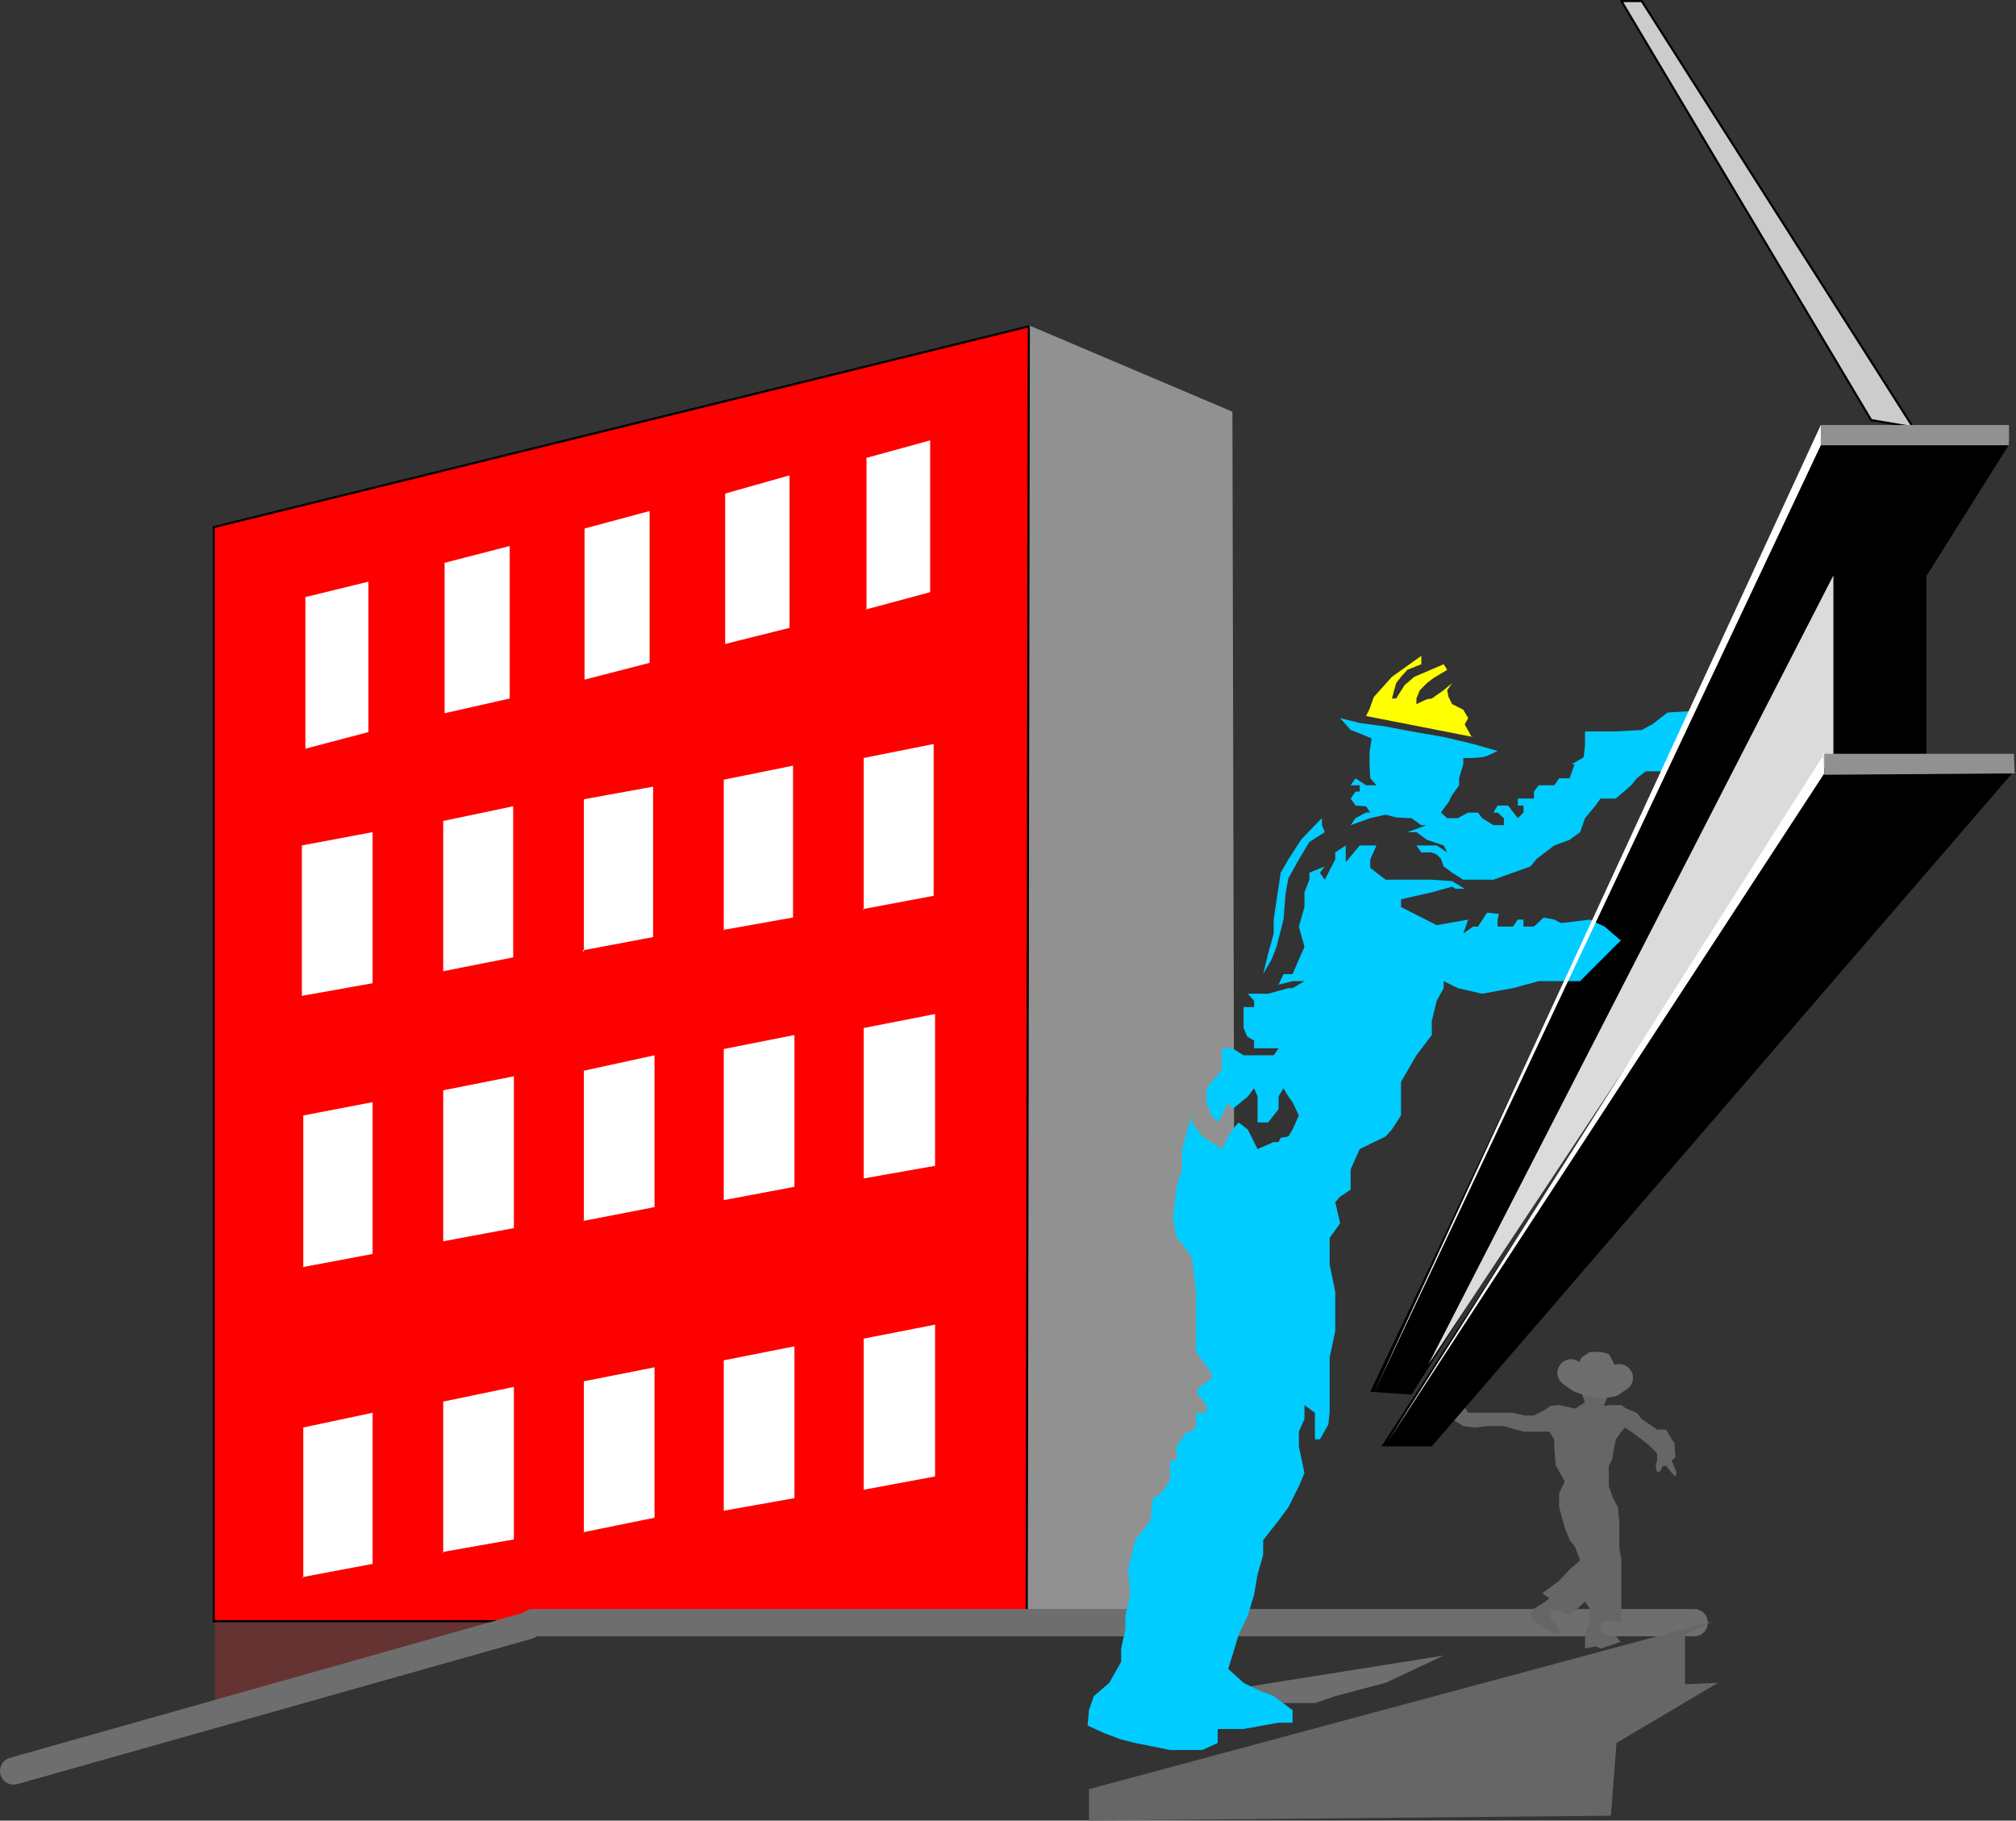 <?xml version="1.0" encoding="UTF-8" standalone="no"?>
<svg
   version="1.0"
   width="123.203mm"
   height="111.254mm"
   id="svg45"
   sodipodi:docname="Building Site.wmf"
   xmlns:inkscape="http://www.inkscape.org/namespaces/inkscape"
   xmlns:sodipodi="http://sodipodi.sourceforge.net/DTD/sodipodi-0.dtd"
   xmlns="http://www.w3.org/2000/svg"
   xmlns:svg="http://www.w3.org/2000/svg">
  <rect width="100%" height="100%" fill="#333333" stroke="none"/>
  <sodipodi:namedview
     id="namedview45"
     pagecolor="#ffffff"
     bordercolor="#000000"
     borderopacity="0.25"
     inkscape:showpageshadow="2"
     inkscape:pageopacity="0.0"
     inkscape:pagecheckerboard="0"
     inkscape:deskcolor="#d1d1d1"
     inkscape:document-units="mm" />
  <defs
     id="defs1">
    <pattern
       id="WMFhbasepattern"
       patternUnits="userSpaceOnUse"
       width="6"
       height="6"
       x="0"
       y="0" />
  </defs>
  <path
     style="fill:#919191;fill-opacity:1;fill-rule:evenodd;stroke:none"
     d="m 237.471,75.05 47.187,20.035 0.646,280.488 -53.005,-1.293 5.333,-299.23 v 0 z"
     id="path1" />
  <path
     style="fill:#663333;fill-opacity:1;fill-rule:evenodd;stroke:none"
     d="m 49.692,368.302 v 28.598 l 70.458,-22.62 -70.458,-5.817 v 0 z"
     id="path2" />
  <path
     style="fill:#ff0000;fill-opacity:1;fill-rule:evenodd;stroke:none"
     d="M 237.148,374.28 237.633,75.373 49.369,121.744 V 374.442 H 237.471 v 0 z"
     id="path3" />
  <path
     style="fill:none;stroke:#000000;stroke-width:0.485px;stroke-linecap:round;stroke-linejoin:round;stroke-miterlimit:4;stroke-dasharray:none;stroke-opacity:1"
     d="M 237.148,374.28 237.633,75.373 49.369,121.744 V 374.442 H 237.471 v 0"
     id="path4" />
  <path
     style="fill:#00ccff;fill-opacity:1;fill-rule:evenodd;stroke:none"
     d="m 345.904,173.447 -5.656,-1.616 -6.787,-1.616 -7.434,-1.293 -5.979,-1.131 -5.979,-0.808 -4.525,-1.131 2.424,2.747 2.101,0.808 2.747,1.131 -0.485,3.231 v 2.747 l 0.162,3.231 1.454,1.616 h -2.424 l -2.424,-1.616 -1.131,1.616 h 2.101 v 1.454 h -0.97 l -1.131,1.616 1.131,1.616 2.424,0.162 0.97,1.454 h -0.97 l -2.424,1.293 -1.131,1.616 4.525,-1.616 3.555,-0.808 2.424,0.646 3.555,0.162 2.262,1.616 h 2.424 -1.131 l -4.525,1.616 h 2.101 l 2.424,1.777 3.878,1.293 0.808,1.616 -2.424,-1.616 h -2.262 -2.424 l 1.131,1.616 h 1.293 1.131 l 1.131,0.485 0.97,0.969 0.646,1.777 1.939,1.454 2.586,1.616 h 2.262 4.686 l 4.525,-1.616 4.04,-1.454 1.454,-1.777 4.04,-3.07 3.555,-1.293 2.424,-1.777 1.131,-3.231 2.424,-2.908 1.131,-1.616 h 2.424 1.131 l 3.555,-3.07 1.293,-1.616 2.101,-1.616 h 3.878 l 6.464,-13.895 -5.333,0.323 -3.555,2.747 -2.424,1.293 -5.979,0.323 h -7.11 v 1.293 1.939 l -0.323,2.747 -2.747,1.616 h 0.646 l -1.131,3.231 h -2.424 l -1.131,1.616 h -1.131 -2.424 l -1.131,1.454 v 1.616 h -0.97 -2.747 v 1.616 h 1.293 v 1.616 l -1.293,1.293 -2.262,-2.908 h -2.424 l -0.97,1.616 h 0.97 l 1.454,1.293 v 1.616 h -2.424 l -2.586,-1.616 -0.97,-1.293 h -2.262 l -2.424,1.293 h -2.424 l -1.454,-1.293 1.778,-2.424 0.808,-1.616 1.616,-2.262 v -1.616 l 0.97,-3.231 v -1.454 h 2.262 l 1.939,-0.162 1.293,-0.323 z"
     id="path5" />
  <path
     style="fill:#6e6e6e;fill-opacity:1;fill-rule:evenodd;stroke:none"
     d="m 285.789,389.952 47.672,-7.594 -13.413,6.301 -11.635,3.07 -4.686,1.616 h -13.251 -0.808 l -3.555,-3.07 v 0 z"
     id="path6" />
  <path
     style="fill:none;stroke:#6e6e6e;stroke-width:6.302px;stroke-linecap:round;stroke-linejoin:round;stroke-miterlimit:4;stroke-dasharray:none;stroke-opacity:1"
     d="M 391.314,374.765 H 123.058"
     id="path7" />
  <path
     style="fill:#666666;fill-opacity:1;fill-rule:evenodd;stroke:none"
     d="m 374.508,379.127 -4.686,1.616 -1.293,-0.485 -2.424,0.485 v -3.231 l 1.131,-3.07 v -2.908 l -1.131,-1.616 -3.555,3.231 -3.555,-1.616 -0.808,0.485 v 1.939 l 1.939,2.262 v 1.293 l -3.232,-1.293 -2.586,-1.777 -0.97,-1.293 0.97,-1.616 2.586,-1.616 0.97,-0.808 -1.616,-1.131 3.878,-2.908 2.424,-2.585 2.424,-2.1 -1.131,-3.07 -1.293,-1.616 -1.131,-2.908 -1.293,-4.686 v -3.231 l 1.293,-2.747 -2.101,-3.716 -0.323,-4.362 v -1.616 l -1.131,-1.777 h -0.97 -2.586 -2.424 l -4.525,-1.293 h -3.878 l -2.424,0.323 h -0.808 l -2.262,-0.323 -2.586,-1.616 v -1.454 -1.777 h 2.586 l 1.131,1.777 h 2.262 3.555 4.525 l 2.747,0.646 h 2.101 l 2.747,-1.454 1.131,-0.808 1.939,-0.162 3.717,0.808 2.262,-1.454 -0.808,-2.1 -1.131,-3.878 4.363,1.939 h 1.293 l 1.778,0.323 v 1.616 l -1.131,2.908 1.616,-0.162 h 1.131 1.293 l 1.131,0.808 2.424,0.969 1.131,1.454 2.424,1.616 1.131,0.808 h 2.101 l 1.293,2.262 0.646,0.808 v 0.808 l 0.162,1.777 v 0.808 l -0.808,0.646 1.131,2.908 -0.323,0.808 -0.808,-0.808 -1.293,-1.616 h -0.808 l -0.485,1.131 -0.808,0.323 -0.323,-1.454 0.323,-1.293 v -1.616 l -1.939,-1.939 -1.616,-1.293 -2.424,-1.777 -1.454,-0.969 -0.808,0.969 -1.293,1.777 -0.646,3.393 -0.162,1.131 -0.808,1.616 v 1.616 3.07 l 0.97,2.747 1.131,2.1 0.323,3.231 v 1.454 4.524 l 0.485,3.07 v 1.616 3.231 4.686 3.231 1.293 h -3.878 l -0.808,0.323 -0.162,1.454 0.808,1.293 2.909,0.485 1.131,1.454 v 0 z"
     id="path8" />
  <path
     style="fill:#cccccc;fill-opacity:1;fill-rule:evenodd;stroke:none"
     d="M 441.733,98.478 379.194,0.242 h -4.686 l 57.691,96.781 9.534,1.616 v 0 z"
     id="path9" />
  <path
     style="fill:none;stroke:#000000;stroke-width:0.485px;stroke-linecap:round;stroke-linejoin:round;stroke-miterlimit:4;stroke-dasharray:none;stroke-opacity:1"
     d="M 441.733,98.478 379.194,0.242 h -4.686 l 57.691,96.781 9.534,1.616 v 0"
     id="path10" />
  <path
     style="fill:#000000;fill-opacity:1;fill-rule:evenodd;stroke:none"
     d="m 464.357,102.194 -138.329,219.899 -9.534,-0.646 104.07,-219.414 h -1.131 z"
     id="path11" />
  <path
     style="fill:#000000;fill-opacity:1;fill-rule:evenodd;stroke:none"
     d="M 465.165,178.132 330.714,334.049 h -11.635 l 100.353,-154.301 1.131,-1.616 z"
     id="path12" />
  <path
     style="fill:#919191;fill-opacity:1;fill-rule:evenodd;stroke:none"
     d="m 464.034,102.84 v -4.686 h -43.47 v 4.686 z"
     id="path13" />
  <path
     style="fill:#6e6e6e;fill-opacity:1;fill-rule:evenodd;stroke:none"
     d="m 373.7,317.407 -2.101,0.808 -3.07,-0.323 -2.424,-0.808 -1.939,-1.293 1.131,-2.262 1.939,-1.293 h 2.586 l 1.778,0.485 0.485,0.808 0.808,1.616 z"
     id="path14" />
  <path
     style="fill:none;stroke:#6e6e6e;stroke-width:6.302px;stroke-linecap:round;stroke-linejoin:round;stroke-miterlimit:4;stroke-dasharray:none;stroke-opacity:1"
     d="m 374.023,318.215 -1.939,1.293 -2.262,0.323 -2.586,-0.485 -2.262,-0.808 -2.101,-1.454"
     id="path15" />
  <path
     style="fill:#000000;fill-opacity:1;fill-rule:evenodd;stroke:none"
     d="m 444.965,175.063 v -45.563 h -29.411 v 44.594 l 2.424,0.969 z"
     id="path16" />
  <path
     style="fill:#00ccff;fill-opacity:1;fill-rule:evenodd;stroke:none"
     d="m 305.343,188.958 -1.616,1.616 -3.232,3.393 -2.909,4.524 -1.778,3.07 -0.485,3.231 -1.131,7.594 v 3.231 l -1.293,4.686 -0.323,1.293 -0.808,3.393 1.939,-3.393 1.131,-2.908 1.616,-6.301 0.485,-5.978 0.646,-3.555 2.424,-4.362 2.424,-4.039 3.555,-2.262 -0.646,-1.616 v -1.293 0 z"
     id="path17" />
  <path
     style="fill:#00ccff;fill-opacity:1;fill-rule:evenodd;stroke:none"
     d="m 374.184,217.071 -3.555,-3.07 -3.394,-1.616 -6.626,0.808 -1.616,-0.808 -2.424,-0.485 -2.262,2.1 h -0.97 -1.454 v -1.616 h -1.293 l -1.131,1.616 h -1.131 -2.424 v -1.616 l 0.323,-1.293 -2.747,-0.323 -2.101,3.231 h -1.131 l -2.262,1.616 1.131,-3.231 -7.272,1.293 -8.242,-4.201 v -1.777 l 7.11,-1.616 4.686,-1.293 0.808,0.485 h 2.101 l -2.909,-1.777 -4.686,-0.323 h -4.686 -5.979 l -2.101,-1.616 -1.454,-1.131 v -1.939 l 1.454,-3.231 h -3.878 l -3.232,3.878 v -3.878 l -2.424,1.616 v 1.616 l -2.424,4.686 -1.131,-1.616 1.131,-1.454 -3.555,1.454 v 1.616 l -1.131,2.908 v 3.393 l -1.293,4.524 1.293,4.686 -1.293,2.908 -1.454,3.393 h -2.101 l -1.131,2.424 3.232,-0.808 h 2.747 l -2.747,1.616 h -0.97 l -4.686,1.293 h -2.424 -2.262 l 1.454,1.616 v 1.454 h -2.424 v 1.777 3.07 l 0.808,1.939 1.616,0.969 v 1.777 h 3.232 2.424 l -1.131,1.616 h -1.293 -2.424 -3.232 l -2.586,-1.616 h -2.424 v 3.231 1.616 l -0.97,1.293 -2.586,3.07 v 3.231 l 1.131,3.07 1.454,1.616 0.97,-1.616 1.454,-3.07 0.97,1.616 3.555,-2.908 1.454,-1.939 0.808,1.939 v 1.293 3.07 1.616 h 2.424 l 1.293,-1.616 1.131,-1.454 v -2.908 l 1.131,-1.939 1.131,1.939 0.97,1.293 1.454,3.07 -1.454,3.231 -0.97,1.616 -1.778,0.323 -0.485,0.969 h -1.131 l -3.717,1.616 -0.808,-1.616 -1.454,-2.908 -2.101,-1.616 -1.454,1.616 -0.97,1.616 -1.454,2.908 -2.424,-1.616 -2.101,-1.293 -2.424,-3.231 v -1.616 l -2.262,7.755 v 4.686 l -1.131,3.555 -0.485,3.555 -0.485,4.039 0.808,4.686 1.293,1.293 2.262,3.231 0.97,7.917 v 5.978 4.686 3.231 l 3.555,4.847 v 1.454 l -2.101,1.293 -1.454,1.616 2.424,3.07 v 1.777 h -2.424 v 3.07 l -0.97,1.293 h -1.131 l -2.424,3.393 v 3.231 h -1.454 v 1.293 3.231 l -2.101,3.07 -1.939,1.293 -0.485,5.009 -3.555,4.524 -1.131,4.686 -0.485,2.1 0.485,5.817 -1.131,4.847 v 3.07 l -0.97,4.524 v 3.07 l -2.747,4.847 -3.555,3.07 -1.131,3.231 -0.323,3.555 3.878,1.777 3.878,1.454 3.232,0.808 8.08,1.616 h 7.434 l 3.555,-1.616 v -3.231 h 5.979 l 8.08,-1.454 h 3.232 v -2.908 l -4.363,-3.231 -3.717,-1.454 -3.232,-1.616 -3.555,-3.231 0.97,-3.07 1.454,-4.847 2.101,-4.362 1.454,-4.847 0.808,-4.686 1.293,-4.524 v -3.393 l 3.555,-4.524 2.262,-3.07 2.424,-4.847 1.293,-3.07 -1.293,-6.14 v -3.393 l 1.293,-2.908 V 324.516 l 2.424,1.777 v 4.362 1.777 h 1.131 l 1.939,-3.393 0.323,-2.747 v -7.755 -5.009 l 1.293,-6.14 v -9.048 l -1.293,-6.301 v -6.14 l 2.424,-3.393 -1.131,-4.847 1.131,-1.293 2.424,-1.616 v -4.686 l 2.101,-4.686 5.979,-2.908 1.454,-1.616 2.101,-3.231 v -7.755 l 3.555,-6.14 3.555,-4.686 v -3.231 l 1.131,-4.686 1.616,-2.908 v -1.616 l 3.232,1.616 5.656,1.293 7.11,-1.293 5.979,-1.616 h 5.979 3.555 l 9.534,-9.533 v 0 z"
     id="path18" />
  <path
     style="fill:#ffffff;fill-opacity:1;fill-rule:evenodd;stroke:none"
     d="m 420.564,98.155 v 4.686 L 317.14,322.092 Z"
     id="path19" />
  <path
     style="fill:#dbdbdb;fill-opacity:1;fill-rule:evenodd;stroke:none"
     d="M 423.472,174.093 V 132.892 L 329.906,315.145 Z"
     id="path20" />
  <path
     style="fill:#919191;fill-opacity:1;fill-rule:evenodd;stroke:none"
     d="m 465.327,178.456 -0.162,-4.362 h -43.794 v 4.847 l 44.278,-0.323 v 0 z"
     id="path21" />
  <path
     style="fill:#ffffff;fill-opacity:1;fill-rule:evenodd;stroke:none"
     d="m 421.048,174.093 0.323,4.524 -101,154.624 101,-159.148 v 0 z"
     id="path22" />
  <path
     style="fill:#666666;fill-opacity:1;fill-rule:evenodd;stroke:none"
     d="m 372.084,419.358 1.293,-16.803 23.432,-13.895 -7.595,0.323 v -11.472 l 6.464,-3.07 -144.147,38.777 v 7.271 z"
     id="path23" />
  <path
     style="fill:#ffff00;fill-opacity:1;fill-rule:evenodd;stroke:none"
     d="m 339.925,170.215 -1.616,-2.908 0.808,-1.454 -1.131,-1.939 -2.586,-1.293 -0.808,-1.616 -0.323,-1.616 1.131,-1.616 -1.939,1.616 -2.747,1.939 -1.131,0.162 -2.424,1.131 v -1.293 l 0.808,-1.939 1.616,-1.616 1.454,-1.131 3.232,-1.939 -0.808,-1.293 -6.787,2.908 -2.262,1.939 -1.939,3.07 h -0.97 l 0.97,-3.555 1.131,-1.454 1.454,-1.616 3.232,-1.293 v -1.939 l -6.787,4.847 -4.202,4.686 -0.97,2.747 -0.808,1.616 24.725,4.847 v 0 z"
     id="path24" />
  <path
     style="fill:none;stroke:#6e6e6e;stroke-width:6.302px;stroke-linecap:round;stroke-linejoin:round;stroke-miterlimit:4;stroke-dasharray:none;stroke-opacity:1"
     d="M 122.089,375.411 3.151,409.018"
     id="path25" />
  <path
     style="fill:#ffffff;fill-opacity:1;fill-rule:evenodd;stroke:none"
     d="m 199.818,140.809 15.029,-4.039 v -35.061 l -14.706,4.039 v 35.061 0 z"
     id="path26" />
  <path
     style="fill:#ffffff;fill-opacity:1;fill-rule:evenodd;stroke:none"
     d="m 167.498,148.726 14.867,-3.716 v -35.223 l -14.867,4.201 v 35.061 0 z"
     id="path27" />
  <path
     style="fill:#ffffff;fill-opacity:1;fill-rule:evenodd;stroke:none"
     d="m 135.017,156.967 15.029,-3.878 v -35.061 l -15.029,4.039 z"
     id="path28" />
  <path
     style="fill:#ffffff;fill-opacity:1;fill-rule:evenodd;stroke:none"
     d="m 102.697,164.722 15.029,-3.393 v -35.223 l -15.029,3.878 v 35.061 0 z"
     id="path29" />
  <path
     style="fill:#ffffff;fill-opacity:1;fill-rule:evenodd;stroke:none"
     d="m 70.377,172.962 14.706,-3.878 v -34.738 l -14.544,3.555 v 35.061 0 z"
     id="path30" />
  <path
     style="fill:#ffffff;fill-opacity:1;fill-rule:evenodd;stroke:none"
     d="m 199.333,209.962 16.322,-3.07 v -35.061 l -16.16,3.231 v 35.223 0 z"
     id="path31" />
  <path
     style="fill:#ffffff;fill-opacity:1;fill-rule:evenodd;stroke:none"
     d="m 166.852,214.809 16.322,-2.908 v -35.061 l -15.998,3.231 v 34.738 0 z"
     id="path32" />
  <path
     style="fill:#ffffff;fill-opacity:1;fill-rule:evenodd;stroke:none"
     d="m 134.532,219.495 16.322,-3.07 v -34.738 l -15.998,2.908 v 35.223 0 z"
     id="path33" />
  <path
     style="fill:#ffffff;fill-opacity:1;fill-rule:evenodd;stroke:none"
     d="m 102.212,224.342 16.322,-3.231 v -34.899 l -16.16,3.393 v 34.738 0 z"
     id="path34" />
  <path
     style="fill:#ffffff;fill-opacity:1;fill-rule:evenodd;stroke:none"
     d="m 69.73,229.997 16.322,-2.908 v -34.899 l -16.322,3.07 v 35.061 0 z"
     id="path35" />
  <path
     style="fill:#ffffff;fill-opacity:1;fill-rule:evenodd;stroke:none"
     d="m 199.495,272.167 16.483,-2.908 v -35.061 l -16.483,3.231 v 35.061 0 z"
     id="path36" />
  <path
     style="fill:#ffffff;fill-opacity:1;fill-rule:evenodd;stroke:none"
     d="m 167.175,277.176 16.322,-3.07 v -35.061 l -16.322,3.231 z"
     id="path37" />
  <path
     style="fill:#ffffff;fill-opacity:1;fill-rule:evenodd;stroke:none"
     d="m 134.532,282.023 16.645,-3.231 v -35.061 l -16.322,3.555 v 34.738 0 z"
     id="path38" />
  <path
     style="fill:#ffffff;fill-opacity:1;fill-rule:evenodd;stroke:none"
     d="m 102.212,286.708 16.483,-3.07 v -35.061 l -16.322,3.231 v 34.899 0 z"
     id="path39" />
  <path
     style="fill:#ffffff;fill-opacity:1;fill-rule:evenodd;stroke:none"
     d="m 69.73,292.686 16.322,-3.07 v -35.061 l -15.998,3.07 v 35.061 0 z"
     id="path40" />
  <path
     style="fill:#ffffff;fill-opacity:1;fill-rule:evenodd;stroke:none"
     d="m 199.495,344.066 16.483,-3.07 V 305.935 l -16.483,3.231 z"
     id="path41" />
  <path
     style="fill:#ffffff;fill-opacity:1;fill-rule:evenodd;stroke:none"
     d="m 167.175,348.913 16.322,-2.908 v -35.061 l -16.322,3.231 z"
     id="path42" />
  <path
     style="fill:#ffffff;fill-opacity:1;fill-rule:evenodd;stroke:none"
     d="m 134.532,353.922 16.645,-3.393 v -34.738 l -16.322,3.231 v 34.899 0 z"
     id="path43" />
  <path
     style="fill:#ffffff;fill-opacity:1;fill-rule:evenodd;stroke:none"
     d="m 102.212,358.446 16.483,-2.908 v -35.223 l -16.322,3.393 v 35.061 0 z"
     id="path44" />
  <path
     style="fill:#ffffff;fill-opacity:1;fill-rule:evenodd;stroke:none"
     d="m 69.73,364.263 16.322,-3.07 v -34.899 l -15.998,3.393 v 34.738 0 z"
     id="path45" />
</svg>
